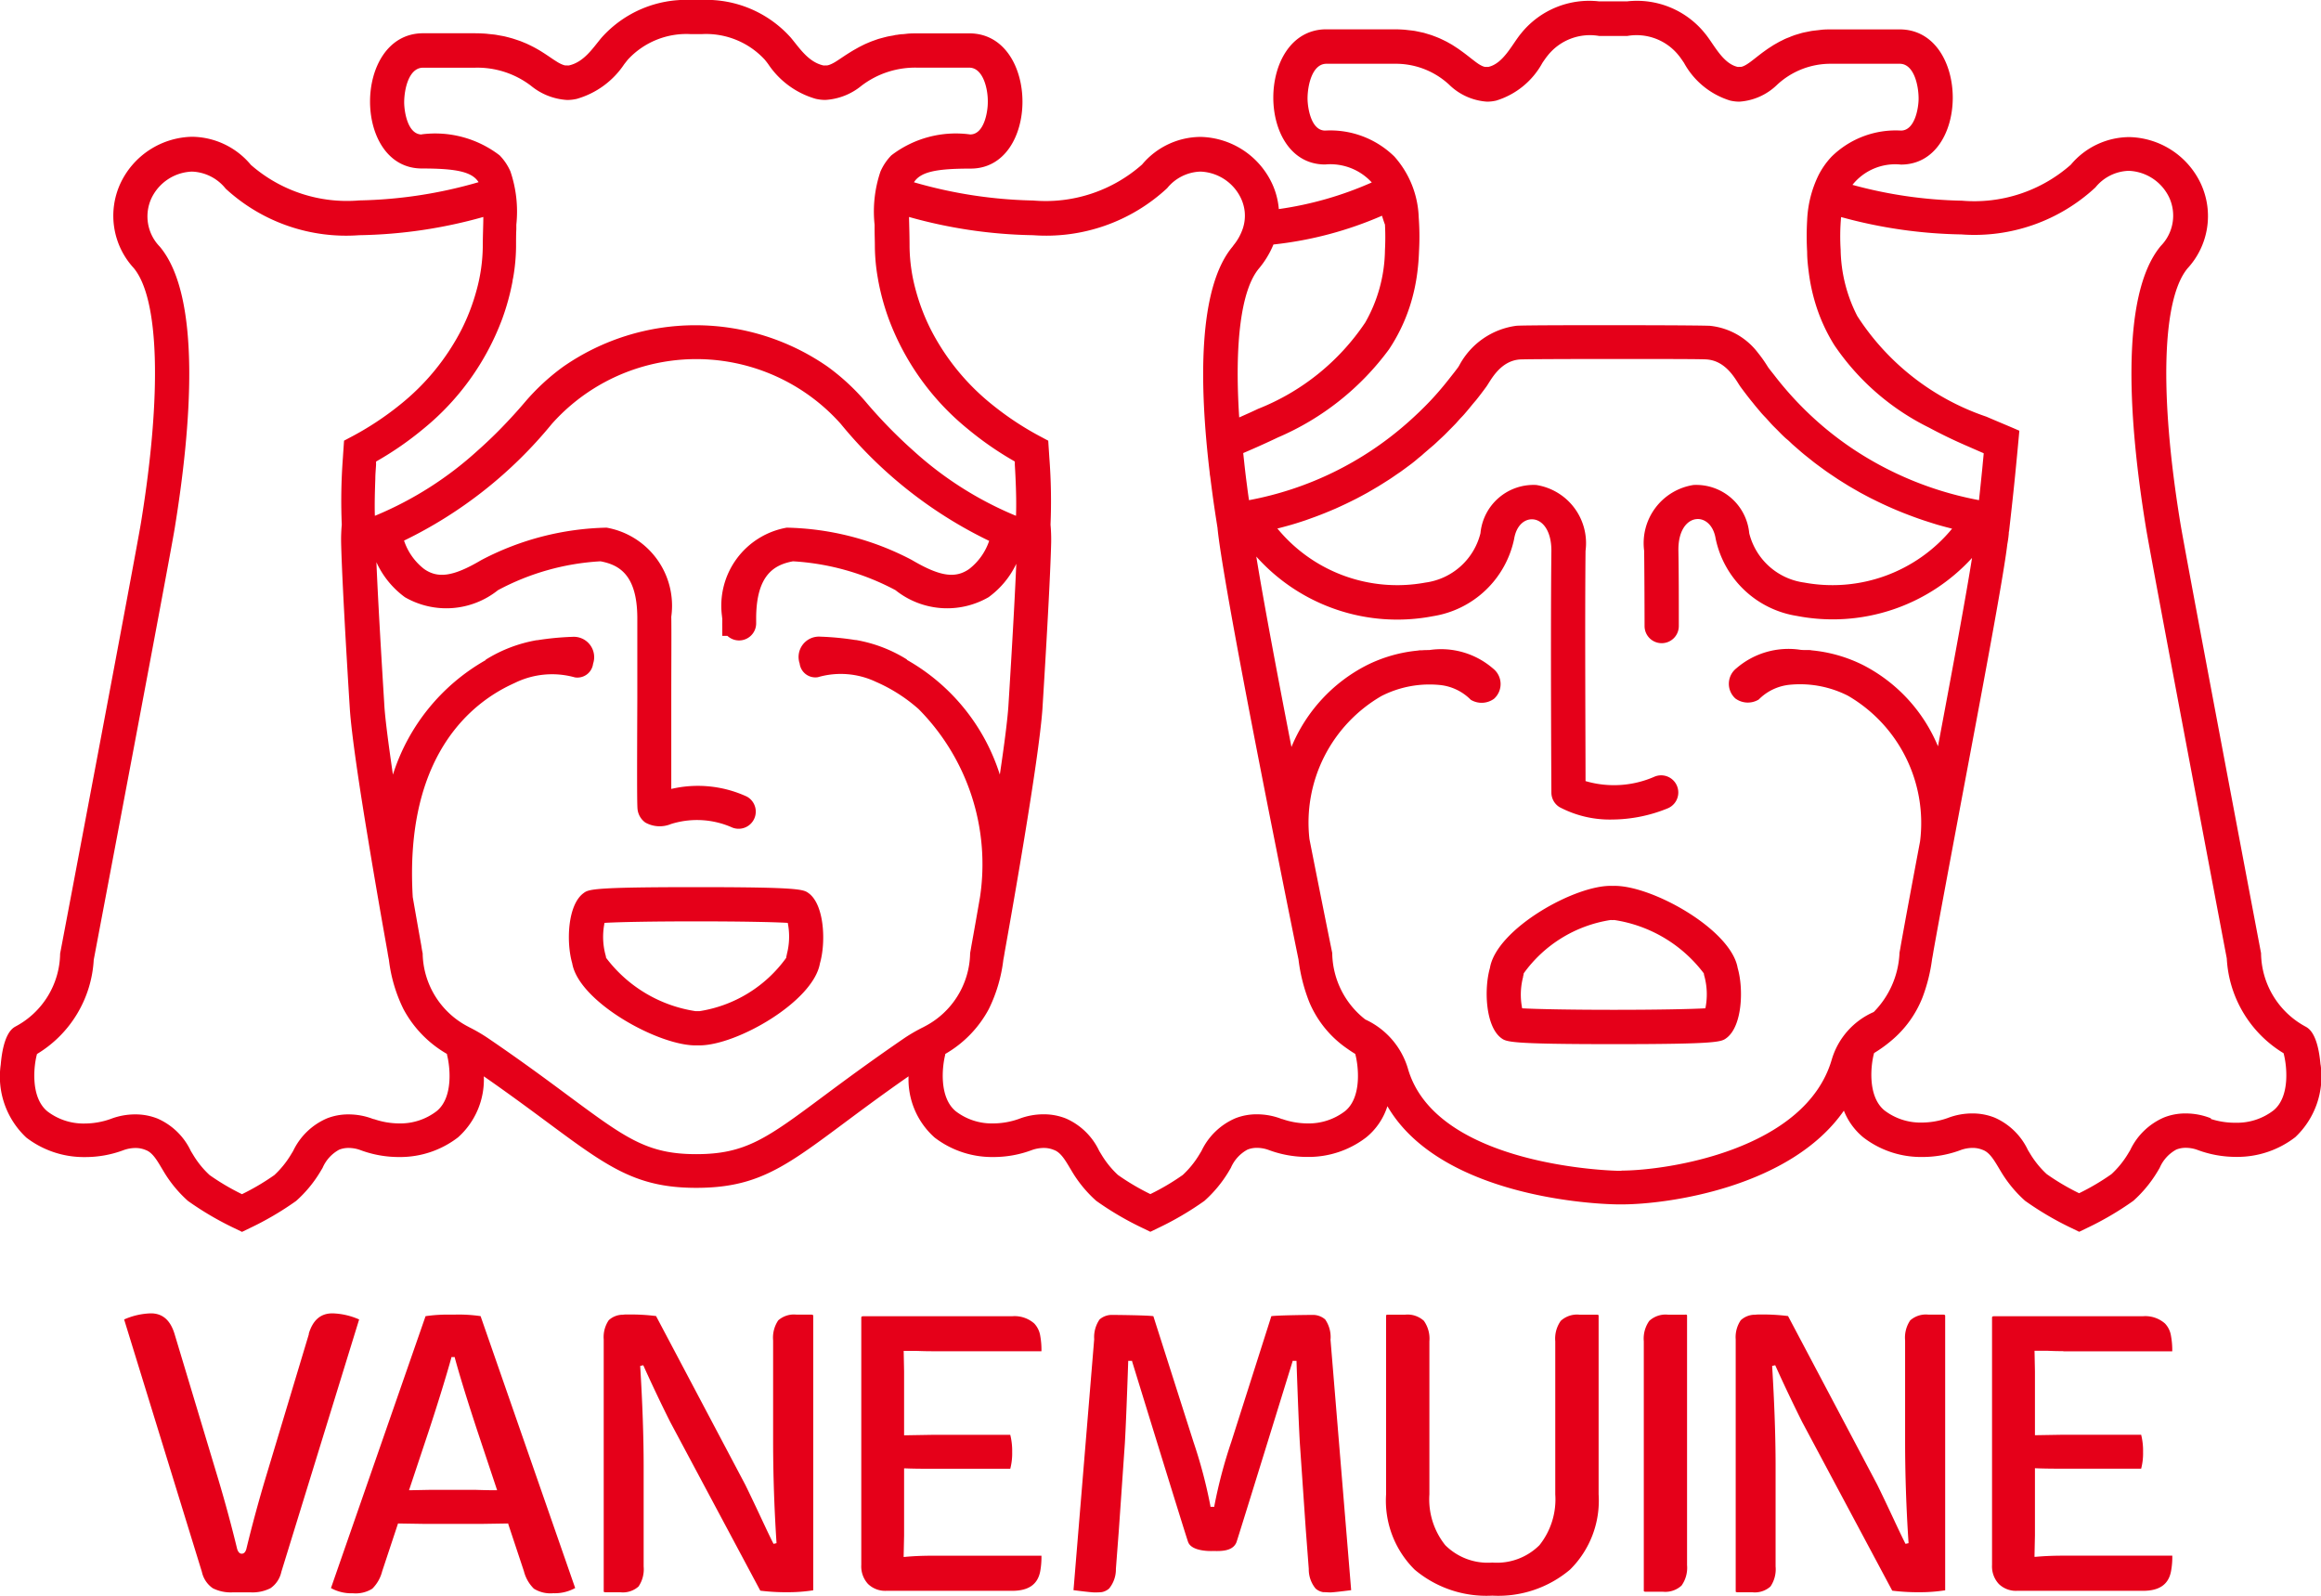 <?xml version="1.0" encoding="UTF-8"?> <svg xmlns="http://www.w3.org/2000/svg" width="50.913" height="35" viewBox="0 0 50.913 35"><g transform="translate(-183.832 -532.436)"><path d="M244.884,619.571c-.116-.088-.18-.137-2.474-.137s-2.358.048-2.473.135c-.349.262-.376,1.082-.244,1.536.145.852,1.924,1.828,2.742,1.8h.05c.819,0,2.5-.963,2.642-1.8.132-.454.1-1.274-.242-1.534m-.483,1.339a.37.37,0,0,0-.015.075,2.894,2.894,0,0,1-1.9,1.169h-.091a3.027,3.027,0,0,1-1.96-1.17.377.377,0,0,0-.016-.075,1.53,1.53,0,0,1-.018-.691c.3-.018,1.013-.033,2.01-.033s1.708.015,2.009.033A1.533,1.533,0,0,1,244.4,620.91Z" transform="translate(-43.309 -67.539)" fill="#e50019"></path><path d="M332.4,619.309c-.807-.037-2.55.943-2.692,1.8-.131.454-.1,1.273.244,1.535.116.087.18.136,2.475.136s2.355-.049,2.471-.135c.348-.262.376-1.082.244-1.536-.145-.852-1.917-1.835-2.742-1.8m-1.967,1.994a.36.36,0,0,0,.016-.076,2.891,2.891,0,0,1,1.9-1.169h.027a.261.261,0,0,0,.041,0h.023a3.026,3.026,0,0,1,1.96,1.17.347.347,0,0,0,.016.075,1.535,1.535,0,0,1,.018.691c-.3.017-1.013.033-2.008.033s-1.71-.016-2.011-.033A1.534,1.534,0,0,1,330.437,621.3Z" transform="translate(-113.193 -67.441)" fill="#e50019"></path><path d="M234.735,555.795c-.059-.689-.258-.8-.324-.838a1.851,1.851,0,0,1-.981-1.613c-.017-.088-1.664-8.778-1.772-9.445-.46-2.822-.4-4.907.161-5.578a1.691,1.691,0,0,0,.29-1.856,1.775,1.775,0,0,0-1.571-1.022,1.685,1.685,0,0,0-1.281.606,3.2,3.2,0,0,1-2.39.789,9.75,9.75,0,0,1-2.4-.347,1.2,1.2,0,0,1,1.063-.445c1.518,0,1.515-2.927,0-2.965h-1.52c-.083,0-.162,0-.239.01l-.076.009c-.048.006-.1.01-.142.018l-.084.017c-.039.008-.078.015-.115.025l-.081.024c-.034.01-.068.02-.1.032s-.051.019-.076.03-.06.023-.088.035-.048.022-.071.034l-.077.038-.065.037c-.023.013-.047.026-.069.04l-.061.039-.061.04-.056.04-.054.039-.054.041-.049.038-.074.058-.041.032-.045.034-.036.026-.039.026-.033.02-.035.018-.031.013-.033.009-.029,0-.012,0a.184.184,0,0,1-.037,0c-.329-.076-.521-.5-.712-.73a1.915,1.915,0,0,0-1.712-.707h-.615a1.917,1.917,0,0,0-1.713.707c-.191.23-.383.654-.712.73a.189.189,0,0,1-.037,0l-.013,0-.03,0-.032-.009-.031-.013-.035-.018-.034-.02-.038-.026-.037-.027-.043-.033-.047-.036-.066-.052-.057-.044-.049-.037-.058-.042-.053-.038-.064-.042-.057-.037c-.023-.015-.047-.028-.072-.042l-.062-.035-.081-.04-.068-.032c-.029-.013-.06-.025-.09-.037l-.074-.028c-.032-.012-.068-.022-.1-.032l-.079-.024c-.037-.01-.078-.017-.117-.026l-.082-.017c-.046-.008-.095-.013-.143-.018l-.075-.009c-.076-.006-.156-.01-.239-.01H212.9c-1.515.038-1.517,2.965,0,2.965a1.231,1.231,0,0,1,1.023.394,7.666,7.666,0,0,1-2.039.584,1.654,1.654,0,0,0-.148-.56,1.775,1.775,0,0,0-1.571-1.023,1.685,1.685,0,0,0-1.281.606,3.194,3.194,0,0,1-2.39.789,10.069,10.069,0,0,1-2.614-.4c.147-.228.484-.3,1.244-.3,1.517,0,1.514-2.927,0-2.966h-1.167c-.083,0-.162,0-.238.009l-.074.008c-.049,0-.1.009-.143.016-.029,0-.055.01-.083.015s-.079.013-.116.021-.054.014-.081.02l-.1.027c-.026.007-.051.016-.076.025l-.088.031-.071.029-.077.033-.065.032-.069.035-.059.033-.062.035-.055.033-.056.035-.052.033-.053.035-.07.047-.044.029-.043.028-.037.023-.038.021-.034.017-.035.015-.032.011a.2.2,0,0,1-.032.007l-.03,0h-.009a.2.2,0,0,1-.043,0c-.328-.075-.52-.378-.711-.607a2.483,2.483,0,0,0-1.953-.829h-.25a2.482,2.482,0,0,0-1.952.829c-.192.23-.383.532-.712.607a.2.2,0,0,1-.042,0h-.009l-.03,0a.2.2,0,0,1-.032-.007l-.031-.011-.035-.015-.034-.017-.037-.021-.038-.024-.041-.026-.048-.032-.063-.043-.06-.04-.047-.031-.06-.038-.051-.031-.065-.037-.057-.031-.072-.036-.063-.03c-.025-.012-.053-.023-.08-.034l-.068-.028-.091-.031-.073-.024c-.033-.01-.068-.019-.1-.028l-.079-.02c-.037-.008-.077-.015-.117-.022l-.082-.015c-.046-.007-.1-.011-.144-.016l-.074-.008c-.076-.005-.155-.009-.238-.009h-1.167c-1.514.038-1.517,2.965,0,2.966.76,0,1.1.073,1.244.3a10.013,10.013,0,0,1-2.614.4,3.2,3.2,0,0,1-2.381-.78,1.7,1.7,0,0,0-1.29-.616,1.776,1.776,0,0,0-1.571,1.022,1.692,1.692,0,0,0,.29,1.856c.561.671.621,2.756.162,5.578-.108.666-1.755,9.357-1.775,9.46a1.839,1.839,0,0,1-.979,1.6c-.065.037-.265.148-.324.837a1.832,1.832,0,0,0,.562,1.6,2.073,2.073,0,0,0,1.284.427,2.393,2.393,0,0,0,.854-.154.779.779,0,0,1,.257-.045.564.564,0,0,1,.222.044c.145.051.244.217.348.392l.06.1a2.752,2.752,0,0,0,.52.625,6.779,6.779,0,0,0,1.023.6l.163.079.163-.079a6.741,6.741,0,0,0,1.024-.6,2.755,2.755,0,0,0,.52-.624l.06-.1a.822.822,0,0,1,.364-.4.546.546,0,0,1,.206-.038.749.749,0,0,1,.26.047,2.418,2.418,0,0,0,.852.152,2.08,2.08,0,0,0,1.29-.432,1.7,1.7,0,0,0,.565-1.338c2.409,1.675,2.948,2.446,4.659,2.446,1.738,0,2.251-.771,4.658-2.446a1.707,1.707,0,0,0,.572,1.343,2.071,2.071,0,0,0,1.283.427,2.392,2.392,0,0,0,.854-.154.783.783,0,0,1,.258-.045.564.564,0,0,1,.222.044c.145.051.244.217.348.392l.06.1a2.745,2.745,0,0,0,.52.624,6.73,6.73,0,0,0,1.024.6l.163.079.163-.079a6.76,6.76,0,0,0,1.024-.6,2.79,2.79,0,0,0,.52-.624l.059-.1a.822.822,0,0,1,.365-.4.542.542,0,0,1,.206-.038.747.747,0,0,1,.26.047,2.422,2.422,0,0,0,.852.152,2.078,2.078,0,0,0,1.29-.432,1.449,1.449,0,0,0,.461-.681c1.1,1.889,4.223,2.143,5.058,2.154h.083c1,0,3.7-.371,4.872-2.056a1.445,1.445,0,0,0,.43.589,2.073,2.073,0,0,0,1.283.427,2.386,2.386,0,0,0,.855-.154.778.778,0,0,1,.257-.045.573.573,0,0,1,.222.044c.145.052.244.217.349.393l.06.1a2.755,2.755,0,0,0,.52.624,6.78,6.78,0,0,0,1.023.6l.163.079.163-.079a6.75,6.75,0,0,0,1.024-.6,2.774,2.774,0,0,0,.52-.625c.019-.031.039-.064.059-.1a.825.825,0,0,1,.365-.4.545.545,0,0,1,.206-.038.749.749,0,0,1,.26.047,2.417,2.417,0,0,0,.852.152,2.079,2.079,0,0,0,1.29-.432,1.829,1.829,0,0,0,.555-1.6m-2.406,1.185h0a1.491,1.491,0,0,0-.552-.106,1.266,1.266,0,0,0-.473.087,1.458,1.458,0,0,0-.744.717l-.051.085a2.045,2.045,0,0,1-.36.442,5.094,5.094,0,0,1-.71.419,5.1,5.1,0,0,1-.71-.419,2.033,2.033,0,0,1-.36-.441l-.053-.087a1.451,1.451,0,0,0-.727-.71,1.3,1.3,0,0,0-.489-.093,1.489,1.489,0,0,0-.543.1,1.712,1.712,0,0,1-.569.1,1.305,1.305,0,0,1-.817-.265c-.383-.311-.3-1.012-.229-1.26a2.938,2.938,0,0,0,.378-.272h0a2.357,2.357,0,0,0,.686-.954,3.713,3.713,0,0,0,.208-.837c.012-.06.022-.118.03-.171.14-.783.364-1.975.6-3.237.461-2.448.938-4.979,1.02-5.688.01-.053.017-.1.024-.154h0l.008-.075c0-.02,0-.04.007-.06.006-.049.011-.1.016-.143.061-.542.1-.893.157-1.5.016-.165.033-.348.052-.559-.228-.1-.473-.2-.725-.309a5.444,5.444,0,0,1-2.83-2.207,3.3,3.3,0,0,1-.365-1.457,4.678,4.678,0,0,1,.01-.714,10.536,10.536,0,0,0,2.638.381,3.9,3.9,0,0,0,2.941-1.031.978.978,0,0,1,.729-.364,1.026,1.026,0,0,1,.891.589.949.949,0,0,1-.185,1.057c-.922,1.1-.687,3.969-.327,6.18.11.676,1.708,9.105,1.773,9.448a2.591,2.591,0,0,0,1.246,2.081c.069.248.155.949-.222,1.255a1.309,1.309,0,0,1-.824.27A1.735,1.735,0,0,1,232.328,556.98ZM212.9,535.3c-.31,0-.384-.5-.386-.7,0-.29.1-.751.4-.765h1.507a1.719,1.719,0,0,1,1.2.459,1.311,1.311,0,0,0,.833.372.9.9,0,0,0,.2-.024,1.733,1.733,0,0,0,1.012-.827c.04-.059.083-.121.11-.153a1.182,1.182,0,0,1,1.136-.437h.615a1.182,1.182,0,0,1,1.136.437c.027.032.069.094.109.153a1.735,1.735,0,0,0,1.012.827.926.926,0,0,0,.2.024,1.311,1.311,0,0,0,.832-.372,1.717,1.717,0,0,1,1.195-.459h1.507c.3.014.4.475.4.765,0,.194-.077.7-.387.7a2.009,2.009,0,0,0-1.52.57,1.759,1.759,0,0,0-.284.4,2.484,2.484,0,0,0-.254,1,5.982,5.982,0,0,0,0,.688c0,.157.017.308.036.454a4.118,4.118,0,0,0,.138.656,3.808,3.808,0,0,0,.422.938,5.376,5.376,0,0,0,2.079,1.81c.278.15.557.283.827.4l.316.138.054.023c0,.007,0,.013,0,.02-.008.089-.017.173-.024.253s-.017.17-.025.25c-.018.177-.035.339-.053.507l-.117-.023a7.47,7.47,0,0,1-2.631-1.089,7.279,7.279,0,0,1-.628-.468,7.361,7.361,0,0,1-1.113-1.159c-.045-.058-.091-.113-.135-.173l-.024-.038a2.816,2.816,0,0,0-.2-.281,1.516,1.516,0,0,0-1.059-.594c-.04,0-.147-.012-2.121-.013s-2.08.01-2.122.013a1.667,1.667,0,0,0-1.254.875l-.02.032c-.05.069-.1.132-.154.2-.148.191-.3.372-.456.537s-.338.339-.51.49a7.259,7.259,0,0,1-3.469,1.691c-.015-.1-.029-.2-.042-.305-.008-.058-.015-.116-.023-.175-.013-.107-.026-.219-.039-.339-.007-.068-.015-.139-.023-.214.134-.058.272-.117.412-.181q.171-.077.347-.161A5.914,5.914,0,0,0,214.3,540.1a3.829,3.829,0,0,0,.44-.893l.017-.051a4.1,4.1,0,0,0,.167-.759c.018-.143.03-.291.035-.444a5.745,5.745,0,0,0-.006-.745,2.112,2.112,0,0,0-.534-1.338A2.009,2.009,0,0,0,212.9,535.3Zm-.944,21.684h0a1.492,1.492,0,0,0-.552-.106,1.265,1.265,0,0,0-.473.087,1.46,1.46,0,0,0-.743.716l-.052.086a2.054,2.054,0,0,1-.36.442,5.126,5.126,0,0,1-.71.419,5.117,5.117,0,0,1-.71-.419,2.031,2.031,0,0,1-.359-.441l-.053-.087a1.449,1.449,0,0,0-.727-.71,1.294,1.294,0,0,0-.488-.093,1.493,1.493,0,0,0-.544.1,1.707,1.707,0,0,1-.568.1,1.3,1.3,0,0,1-.817-.265c-.376-.306-.3-.985-.233-1.244h0s0-.01,0-.015a2.491,2.491,0,0,0,.956-.986,3.341,3.341,0,0,0,.318-1.078c.012-.06.022-.12.03-.171.122-.681.281-1.59.428-2.483.191-1.16.361-2.291.4-2.854.006-.106.166-2.615.191-3.638a3.633,3.633,0,0,0-.014-.4,12.413,12.413,0,0,0-.025-1.458c-.008-.127-.017-.254-.025-.384-.045-.023-.088-.046-.132-.07a6.618,6.618,0,0,1-1.089-.713,5.081,5.081,0,0,1-1.349-1.643,4.52,4.52,0,0,1-.332-.86,3.787,3.787,0,0,1-.14-.96c0-.255-.008-.473-.012-.661a10.629,10.629,0,0,0,2.721.4,3.9,3.9,0,0,0,2.941-1.031.979.979,0,0,1,.73-.364,1.025,1.025,0,0,1,.891.589.922.922,0,0,1,.08.285.892.892,0,0,1-.041.375,1.158,1.158,0,0,1-.2.362c-.009.012-.015.023-.025.035-.76.909-.733,3.017-.5,4.968,0,.028.007.057.011.085q.032.257.067.508c.024.169.049.335.075.5.006.035.011.072.017.107.022.248.1.741.209,1.374.193,1.113.489,2.663.773,4.113.078.4.155.789.229,1.161l.054.272.02.1c.257,1.3.46,2.293.492,2.45a3.752,3.752,0,0,0,.236.932,2.33,2.33,0,0,0,.833,1.022h0c.055.039.113.078.175.115.069.249.154.949-.223,1.255a1.309,1.309,0,0,1-.824.27A1.733,1.733,0,0,1,211.953,556.98Zm2.256-19.627a5.3,5.3,0,0,1,0,.568,3.281,3.281,0,0,1-.432,1.585,5.075,5.075,0,0,1-2.351,1.894c-.139.066-.278.128-.414.188-.106-1.628.041-2.8.433-3.267a2,2,0,0,0,.318-.526,8.134,8.134,0,0,0,2.381-.631C214.164,537.225,214.186,537.29,214.208,537.353Zm-21.128-1.971c-.31,0-.384-.5-.386-.7,0-.292.1-.757.406-.765h1.147a1.937,1.937,0,0,1,1.233.4,1.375,1.375,0,0,0,.789.308.948.948,0,0,0,.21-.024,1.869,1.869,0,0,0,1.042-.761c.026-.033.052-.066.079-.1a1.748,1.748,0,0,1,1.376-.56h.25a1.75,1.75,0,0,1,1.376.559c.026.031.052.064.078.1a1.872,1.872,0,0,0,1.043.761.948.948,0,0,0,.21.024,1.373,1.373,0,0,0,.788-.308,1.94,1.94,0,0,1,1.234-.4H205.1c.3.007.408.473.4.765,0,.195-.076.7-.386.7a2.321,2.321,0,0,0-1.73.459,1.178,1.178,0,0,0-.238.354,2.725,2.725,0,0,0-.129,1.168c0,.031,0,.066,0,.1,0,.118.006.243.006.383a4.163,4.163,0,0,0,.063.677l.013.075a5.211,5.211,0,0,0,.229.833,5.651,5.651,0,0,0,1.731,2.41,7.146,7.146,0,0,0,1.008.7l.026.016c0,.024,0,.047,0,.071.006.1.012.206.016.305.013.286.019.555.01.814l-.049-.02a7.742,7.742,0,0,1-2.206-1.411q-.261-.232-.524-.5c-.171-.176-.343-.362-.512-.562a4.864,4.864,0,0,0-.841-.778,5.081,5.081,0,0,0-5.8,0,4.832,4.832,0,0,0-.841.778c-.17.2-.341.386-.512.562s-.35.346-.524.5a7.73,7.73,0,0,1-2.206,1.411l-.049.02c-.008-.258,0-.528.01-.813,0-.1.01-.2.016-.305,0-.024,0-.047,0-.071l.026-.016a7.1,7.1,0,0,0,1.009-.7,5.653,5.653,0,0,0,1.731-2.41,5.212,5.212,0,0,0,.229-.834c0-.026.009-.051.013-.076a4.128,4.128,0,0,0,.063-.676c0-.14,0-.266.006-.384,0-.032,0-.067,0-.1a2.734,2.734,0,0,0-.129-1.168,1.18,1.18,0,0,0-.238-.354A2.321,2.321,0,0,0,193.08,535.383Zm-1.054,21.6h0a1.491,1.491,0,0,0-.552-.106,1.268,1.268,0,0,0-.473.087,1.458,1.458,0,0,0-.743.716l-.053.087a2.053,2.053,0,0,1-.359.441,5.147,5.147,0,0,1-.71.419,5.121,5.121,0,0,1-.71-.419,2.01,2.01,0,0,1-.359-.441l-.053-.087a1.448,1.448,0,0,0-.727-.71,1.294,1.294,0,0,0-.488-.093,1.49,1.49,0,0,0-.544.1,1.707,1.707,0,0,1-.568.1,1.305,1.305,0,0,1-.817-.265c-.383-.311-.3-1.012-.23-1.26a2.578,2.578,0,0,0,1.244-2.065c.068-.359,1.666-8.788,1.776-9.464.36-2.21.6-5.077-.327-6.18a.949.949,0,0,1-.185-1.057,1.026,1.026,0,0,1,.891-.589.989.989,0,0,1,.739.374,3.9,3.9,0,0,0,2.932,1.021,10.608,10.608,0,0,0,2.72-.4c0,.187-.012.405-.012.661a3.766,3.766,0,0,1-.14.96,4.519,4.519,0,0,1-.332.86,5.086,5.086,0,0,1-1.349,1.642,6.612,6.612,0,0,1-1.09.714c-.044.023-.087.047-.132.07-.009.13-.018.258-.026.384a12.559,12.559,0,0,0-.024,1.458,3.657,3.657,0,0,0-.014.406c.025,1.022.184,3.531.191,3.638.038.564.208,1.7.4,2.853.079.482.162.967.24,1.419v0c.066.382.13.74.185,1.049.009.06.02.121.032.181a3.329,3.329,0,0,0,.318,1.078,2.487,2.487,0,0,0,.956.986s0,.01,0,.015h0c.068.259.144.938-.226,1.239a1.309,1.309,0,0,1-.824.27A1.734,1.734,0,0,1,192.026,556.98ZM203.68,555.2c-.731.5-1.31.928-1.775,1.274-1.249.93-1.717,1.278-2.8,1.278s-1.551-.353-2.823-1.294c-.462-.343-1.038-.769-1.757-1.258a3.66,3.66,0,0,0-.4-.232l-.014-.008a1.844,1.844,0,0,1-1.007-1.589l0-.021c-.011-.051-.02-.1-.029-.165q-.1-.561-.189-1.072c-.17-2.866,1.076-4.073,1.976-4.567l.011-.006c.088-.048.172-.088.251-.124a1.855,1.855,0,0,1,1.318-.122.347.347,0,0,0,.4-.3.447.447,0,0,0-.456-.589,6.189,6.189,0,0,0-.762.073h0l-.016,0a3.107,3.107,0,0,0-1.113.423c-.006,0-.009.012-.014.017a4.427,4.427,0,0,0-2.03,2.509c-.1-.687-.167-1.2-.187-1.5,0-.023-.127-1.992-.175-3.159a1.953,1.953,0,0,0,.626.768,1.816,1.816,0,0,0,2.041-.155,5.4,5.4,0,0,1,2.248-.633c.394.075.8.279.808,1.224,0,.286,0,1.013,0,1.782-.007,1.7-.007,2.319.005,2.431a.416.416,0,0,0,.172.294.647.647,0,0,0,.564.031,1.9,1.9,0,0,1,1.342.078.376.376,0,0,0,.32-.679,2.565,2.565,0,0,0-1.658-.168c0-.478,0-1.319,0-1.984,0-.773.006-1.5,0-1.793a1.739,1.739,0,0,0-1.418-1.954,6.169,6.169,0,0,0-2.728.7l-.028.015c-.6.354-.94.406-1.246.193a1.314,1.314,0,0,1-.442-.624,9.6,9.6,0,0,0,3.242-2.56,4.244,4.244,0,0,1,6.338,0,9.588,9.588,0,0,0,3.255,2.566,1.311,1.311,0,0,1-.44.618c-.306.213-.644.16-1.246-.193l-.027-.015a6.147,6.147,0,0,0-2.728-.7,1.738,1.738,0,0,0-1.418,1.953v.026h.005s0,.009,0,.014h0v.048c0,.018,0,.037,0,.056a.376.376,0,0,0,0,.053l0,.223h.112a.375.375,0,0,0,.631-.275v-.1c0-.011,0-.023,0-.036.01-.945.414-1.15.808-1.224a5.452,5.452,0,0,1,2.248.633,1.816,1.816,0,0,0,2.041.155,1.925,1.925,0,0,0,.609-.733c-.049,1.172-.172,3.1-.173,3.123-.021.3-.085.812-.188,1.5a4.428,4.428,0,0,0-2.031-2.512.18.18,0,0,0-.014-.017,3.1,3.1,0,0,0-1.113-.423l-.015,0h0a6.2,6.2,0,0,0-.762-.073.447.447,0,0,0-.456.589.347.347,0,0,0,.4.3,1.8,1.8,0,0,1,1.269.1,3.544,3.544,0,0,1,.941.6,4.835,4.835,0,0,1,1.345,4.131c-.059.34-.122.7-.189,1.069-.008.052-.017.1-.027.155l0,.021a1.844,1.844,0,0,1-1.007,1.59l-.012.007A3.652,3.652,0,0,0,203.68,555.2Zm15.724,2.917h-.073c-.04,0-4.009-.076-4.619-2.255a1.727,1.727,0,0,0-.931-1.064,1.879,1.879,0,0,1-.725-1.435l0-.021c-.006-.029-.222-1.091-.5-2.5a3.209,3.209,0,0,1,1.581-3.14,2.317,2.317,0,0,1,1.305-.238,1.112,1.112,0,0,1,.652.321.461.461,0,0,0,.511-.022.433.433,0,0,0-.022-.663,1.741,1.741,0,0,0-1.4-.405c-.053,0-.106,0-.16.005h-.034a.233.233,0,0,0-.053.006,3.175,3.175,0,0,0-1.132.326,3.516,3.516,0,0,0-1.643,1.789c-.31-1.59-.616-3.217-.771-4.177a4.146,4.146,0,0,0,3.875,1.308,2.163,2.163,0,0,0,1.78-1.691c.052-.319.245-.449.418-.433.2.017.4.237.4.688-.021,1.847,0,5.272,0,5.307a.375.375,0,0,0,.18.318,2.359,2.359,0,0,0,1.157.271,3.265,3.265,0,0,0,1.209-.243.375.375,0,0,0-.277-.7,2.214,2.214,0,0,1-1.52.1c0-.818-.016-3.5,0-5.05a1.291,1.291,0,0,0-1.081-1.445,1.169,1.169,0,0,0-1.224,1.059,1.443,1.443,0,0,1-1.21,1.082,3.4,3.4,0,0,1-3.247-1.19l-.073.018.073-.018.019,0,.092-.024.1-.027.1-.028.1-.03.1-.032.107-.035.1-.036.111-.04.106-.04.114-.045.109-.045.116-.049.112-.051.118-.055.115-.056.12-.06.117-.062.121-.066.119-.069.122-.072.12-.075.123-.078c.04-.026.081-.054.121-.082s.081-.055.122-.083l.122-.089c.04-.03.081-.059.121-.09s.082-.064.123-.1.08-.063.12-.1.082-.071.123-.107.078-.066.117-.1.083-.077.125-.116.076-.07.114-.107.085-.086.128-.129.072-.073.108-.11.088-.1.131-.144.068-.073.1-.111c.048-.055.095-.113.142-.171.028-.034.057-.067.085-.1q.112-.141.221-.29c.092-.126.293-.563.731-.6.081-.007,1.06-.011,2.058-.011s1.977,0,2.058.011c.438.038.639.474.731.6q.109.149.221.29c.027.033.054.065.081.1.048.06.1.119.147.176.032.037.065.072.1.108s.089.1.134.148.071.072.107.108.087.089.13.131.074.07.111.1.085.081.129.119l.115.1c.042.037.085.074.128.109l.118.094c.042.033.084.068.127.1l.119.088c.042.03.084.062.126.091s.08.055.121.082l.125.084.121.076.124.077.121.07.122.07.12.064c.04.021.08.043.121.063l.12.059.118.057.118.054.117.052.116.049.113.046.114.044.109.041.111.04.105.036.108.035.1.032.1.031.1.028.1.027.094.024.03.008c.021.005.022.005,0,0a3.4,3.4,0,0,1-3.24,1.183,1.444,1.444,0,0,1-1.21-1.082,1.168,1.168,0,0,0-1.224-1.059,1.291,1.291,0,0,0-1.081,1.445c.005.475.008,1.053.009,1.65a.375.375,0,0,0,.376.375h0a.375.375,0,0,0,.375-.376c0-.6,0-1.18-.009-1.658-.005-.451.195-.671.4-.688.166-.016.366.113.418.433a2.163,2.163,0,0,0,1.78,1.691,4.137,4.137,0,0,0,3.843-1.272c-.129.822-.433,2.464-.747,4.132a3.518,3.518,0,0,0-1.639-1.78,3.191,3.191,0,0,0-1.132-.325.214.214,0,0,0-.053-.006h-.037c-.051,0-.1,0-.152-.005a1.745,1.745,0,0,0-1.409.405.433.433,0,0,0-.021.663.461.461,0,0,0,.511.022,1.109,1.109,0,0,1,.652-.321,2.318,2.318,0,0,1,1.306.238,3.228,3.228,0,0,1,1.581,3.195v0c-.168.893-.319,1.7-.424,2.289-.008.052-.017.1-.028.157l0,.021a1.962,1.962,0,0,1-.564,1.275,1.646,1.646,0,0,0-.92,1.04C223.439,557.656,220.417,558.11,219.4,558.113Z" transform="translate(0 0)" fill="#e50019"></path><path d="M200.072,661.681l-.963,3.2c-.149.5-.288,1.013-.411,1.522-.02.066-.053.1-.1.1s-.078-.036-.1-.1c-.123-.507-.262-1.02-.412-1.523l-.963-3.2c-.092-.3-.262-.449-.519-.449a1.553,1.553,0,0,0-.586.134l1.706,5.538a.586.586,0,0,0,.238.357.874.874,0,0,0,.433.091c.056,0,.122,0,.2,0s.144,0,.2,0a.874.874,0,0,0,.433-.091.582.582,0,0,0,.238-.357l1.707-5.538a1.549,1.549,0,0,0-.586-.134c-.258,0-.428.146-.52.449" transform="translate(-9.463 -99.987)" fill="#e50019"></path><path d="M219.03,661.352h-.123a3.3,3.3,0,0,0-.544.034l-2.075,5.964a.924.924,0,0,0,.48.114.687.687,0,0,0,.426-.1.82.82,0,0,0,.217-.381l.348-1.05.571.009h1.276l.571-.009,0,.013.344,1.036a.817.817,0,0,0,.218.381.684.684,0,0,0,.425.1.928.928,0,0,0,.481-.114l-2.075-5.964a3.311,3.311,0,0,0-.544-.034m.883,3.853c-.052,0-.2,0-.465-.009h-.959l-.465.009H218l.008-.024.428-1.284c.215-.655.38-1.194.493-1.6l0-.013h.075l0,.013c.111.407.273.931.493,1.6l.436,1.308Z" transform="translate(-25.196 -100.08)" fill="#e50019"></path><path d="M272.09,661.669a.654.654,0,0,0-.482-.159h-3.264a.105.105,0,0,0-.042.009.041.041,0,0,0-.006.025v5.422a.568.568,0,0,0,.148.417.54.54,0,0,0,.4.15h2.762c.359,0,.56-.14.615-.428a1.718,1.718,0,0,0,.027-.342h-2.391c-.224,0-.43.009-.612.027l-.02,0,.01-.472v-1.471h.019c.14.006.329.009.575.009h1.735a1.35,1.35,0,0,0,.042-.367,1.456,1.456,0,0,0-.042-.377h-1.735l-.594.01v-1.4l-.009-.452h.27c.119.005.24.008.361.008h2.391a1.721,1.721,0,0,0-.027-.341.508.508,0,0,0-.133-.27" transform="translate(-65.571 -100.203)" fill="#e50019"></path><path d="M380.745,662.28h2.391a1.7,1.7,0,0,0-.028-.341.5.5,0,0,0-.132-.27.653.653,0,0,0-.482-.159h-3.264a.1.1,0,0,0-.042.009s-.006.017-.005.025v5.422a.566.566,0,0,0,.149.417.537.537,0,0,0,.4.15h2.763c.359,0,.56-.14.614-.429a1.667,1.667,0,0,0,.028-.342h-2.391c-.225,0-.43.009-.612.026l-.02,0,.01-.472v-1.471h.019c.14.006.329.009.576.009h1.735a1.339,1.339,0,0,0,.042-.367,1.443,1.443,0,0,0-.042-.377h-1.735l-.595.01v-1.4l-.009-.453h.271c.117.006.238.009.361.009" transform="translate(-151.654 -100.203)" fill="#e50019"></path><path d="M324.421,661.359a.069.069,0,0,0-.031-.006h-.381a.53.53,0,0,0-.41.135.674.674,0,0,0-.121.449v3.357a1.612,1.612,0,0,1-.347,1.115,1.322,1.322,0,0,1-1.024.382h-.019a1.319,1.319,0,0,1-1.023-.382,1.61,1.61,0,0,1-.348-1.115v-3.357a.677.677,0,0,0-.121-.449.53.53,0,0,0-.41-.135h-.381a.072.072,0,0,0-.031.006c-.005,0-.007.016-.007.022v3.912a2.129,2.129,0,0,0,.626,1.652,2.44,2.44,0,0,0,1.7.571h.009a2.437,2.437,0,0,0,1.7-.571,2.128,2.128,0,0,0,.627-1.652v-3.911c0-.007,0-.02-.007-.023" transform="translate(-105.53 -100.08)" fill="#e50019"></path><path d="M345.947,661.353h-.381a.53.53,0,0,0-.41.135.674.674,0,0,0-.121.449V667.4c0,.007,0,.02.006.023a.069.069,0,0,0,.031.007h.381a.527.527,0,0,0,.41-.135.672.672,0,0,0,.121-.448v-5.467c0-.007,0-.02-.007-.023a.067.067,0,0,0-.031-.006" transform="translate(-125.145 -100.08)" fill="#e50019"></path><path d="M294.726,661.909a.68.68,0,0,0-.118-.433.409.409,0,0,0-.261-.1c-.018,0-.779.006-.92.028l-.88,2.762a10.548,10.548,0,0,0-.371,1.405l0,.015h-.085l0-.015a10.615,10.615,0,0,0-.371-1.405l-.881-2.762c-.141-.022-.9-.028-.919-.028a.408.408,0,0,0-.261.1.683.683,0,0,0-.118.433l-.454,5.505s.374.049.455.049c.059,0,.11,0,.163-.006a.333.333,0,0,0,.163-.079.661.661,0,0,0,.149-.429l.066-.869.13-1.878c.018-.3.042-.868.074-1.8v-.018h.086l0,.013s1.2,3.9,1.23,3.965c.085.216.536.193.539.193.139,0,.435.023.52-.193.027-.068,1.23-3.965,1.23-3.965l0-.013h.087v.018c.032.93.056,1.5.074,1.8l.129,1.878.066.869a.663.663,0,0,0,.149.429.335.335,0,0,0,.163.079c.053,0,.1.006.162.006.081,0,.454-.049.456-.049l-.454-5.505" transform="translate(-81.707 -100.098)" fill="#e50019"></path><path d="M247.607,661.358a.079.079,0,0,0-.032-.006h-.325a.519.519,0,0,0-.4.126.678.678,0,0,0-.112.44v2.2c0,.732.025,1.483.074,2.232v.015l-.065.015-.006-.012c-.037-.071-.128-.26-.27-.564s-.257-.543-.344-.721l-1.957-3.7a4.416,4.416,0,0,0-.58-.034l-.058,0,0,0c-.031,0-.058,0-.086.005a.455.455,0,0,0-.314.121.66.66,0,0,0-.11.42c0,.007,0,.013,0,.021v.6h0v4.9c0,.006,0,.017.006.019a.086.086,0,0,0,.032.007h.326a.516.516,0,0,0,.4-.127.673.673,0,0,0,.112-.439v-2.215c0-.622-.026-1.373-.075-2.169v-.015l.067-.015.006.014c.193.428.39.842.585,1.231l1.976,3.7a4.58,4.58,0,0,0,.584.034,3.665,3.665,0,0,0,.577-.042v-6.016c0-.007,0-.018-.006-.021" transform="translate(-45.947 -100.08)" fill="#e50019"></path><path d="M358.615,661.358a.08.08,0,0,0-.032-.006h-.325a.519.519,0,0,0-.4.126.676.676,0,0,0-.112.44v2.2c0,.732.025,1.483.075,2.232v.015l-.066.015-.006-.012c-.037-.071-.128-.26-.27-.564s-.257-.543-.344-.721l-1.957-3.7a4.408,4.408,0,0,0-.579-.034l-.058,0,0,0a.851.851,0,0,0-.085.005.456.456,0,0,0-.315.121.661.661,0,0,0-.111.42c0,.007,0,.013,0,.021v.6h0v4.9c0,.006,0,.017.006.019a.088.088,0,0,0,.032.007h.325a.516.516,0,0,0,.4-.127.674.674,0,0,0,.112-.439v-2.215c0-.622-.026-1.373-.075-2.169v-.015l.067-.015.006.014c.193.428.391.842.585,1.231l1.976,3.7a4.574,4.574,0,0,0,.584.034,3.667,3.667,0,0,0,.577-.042v-6.016c0-.007,0-.018-.006-.021" transform="translate(-132.124 -100.08)" fill="#e50019"></path></g></svg> 